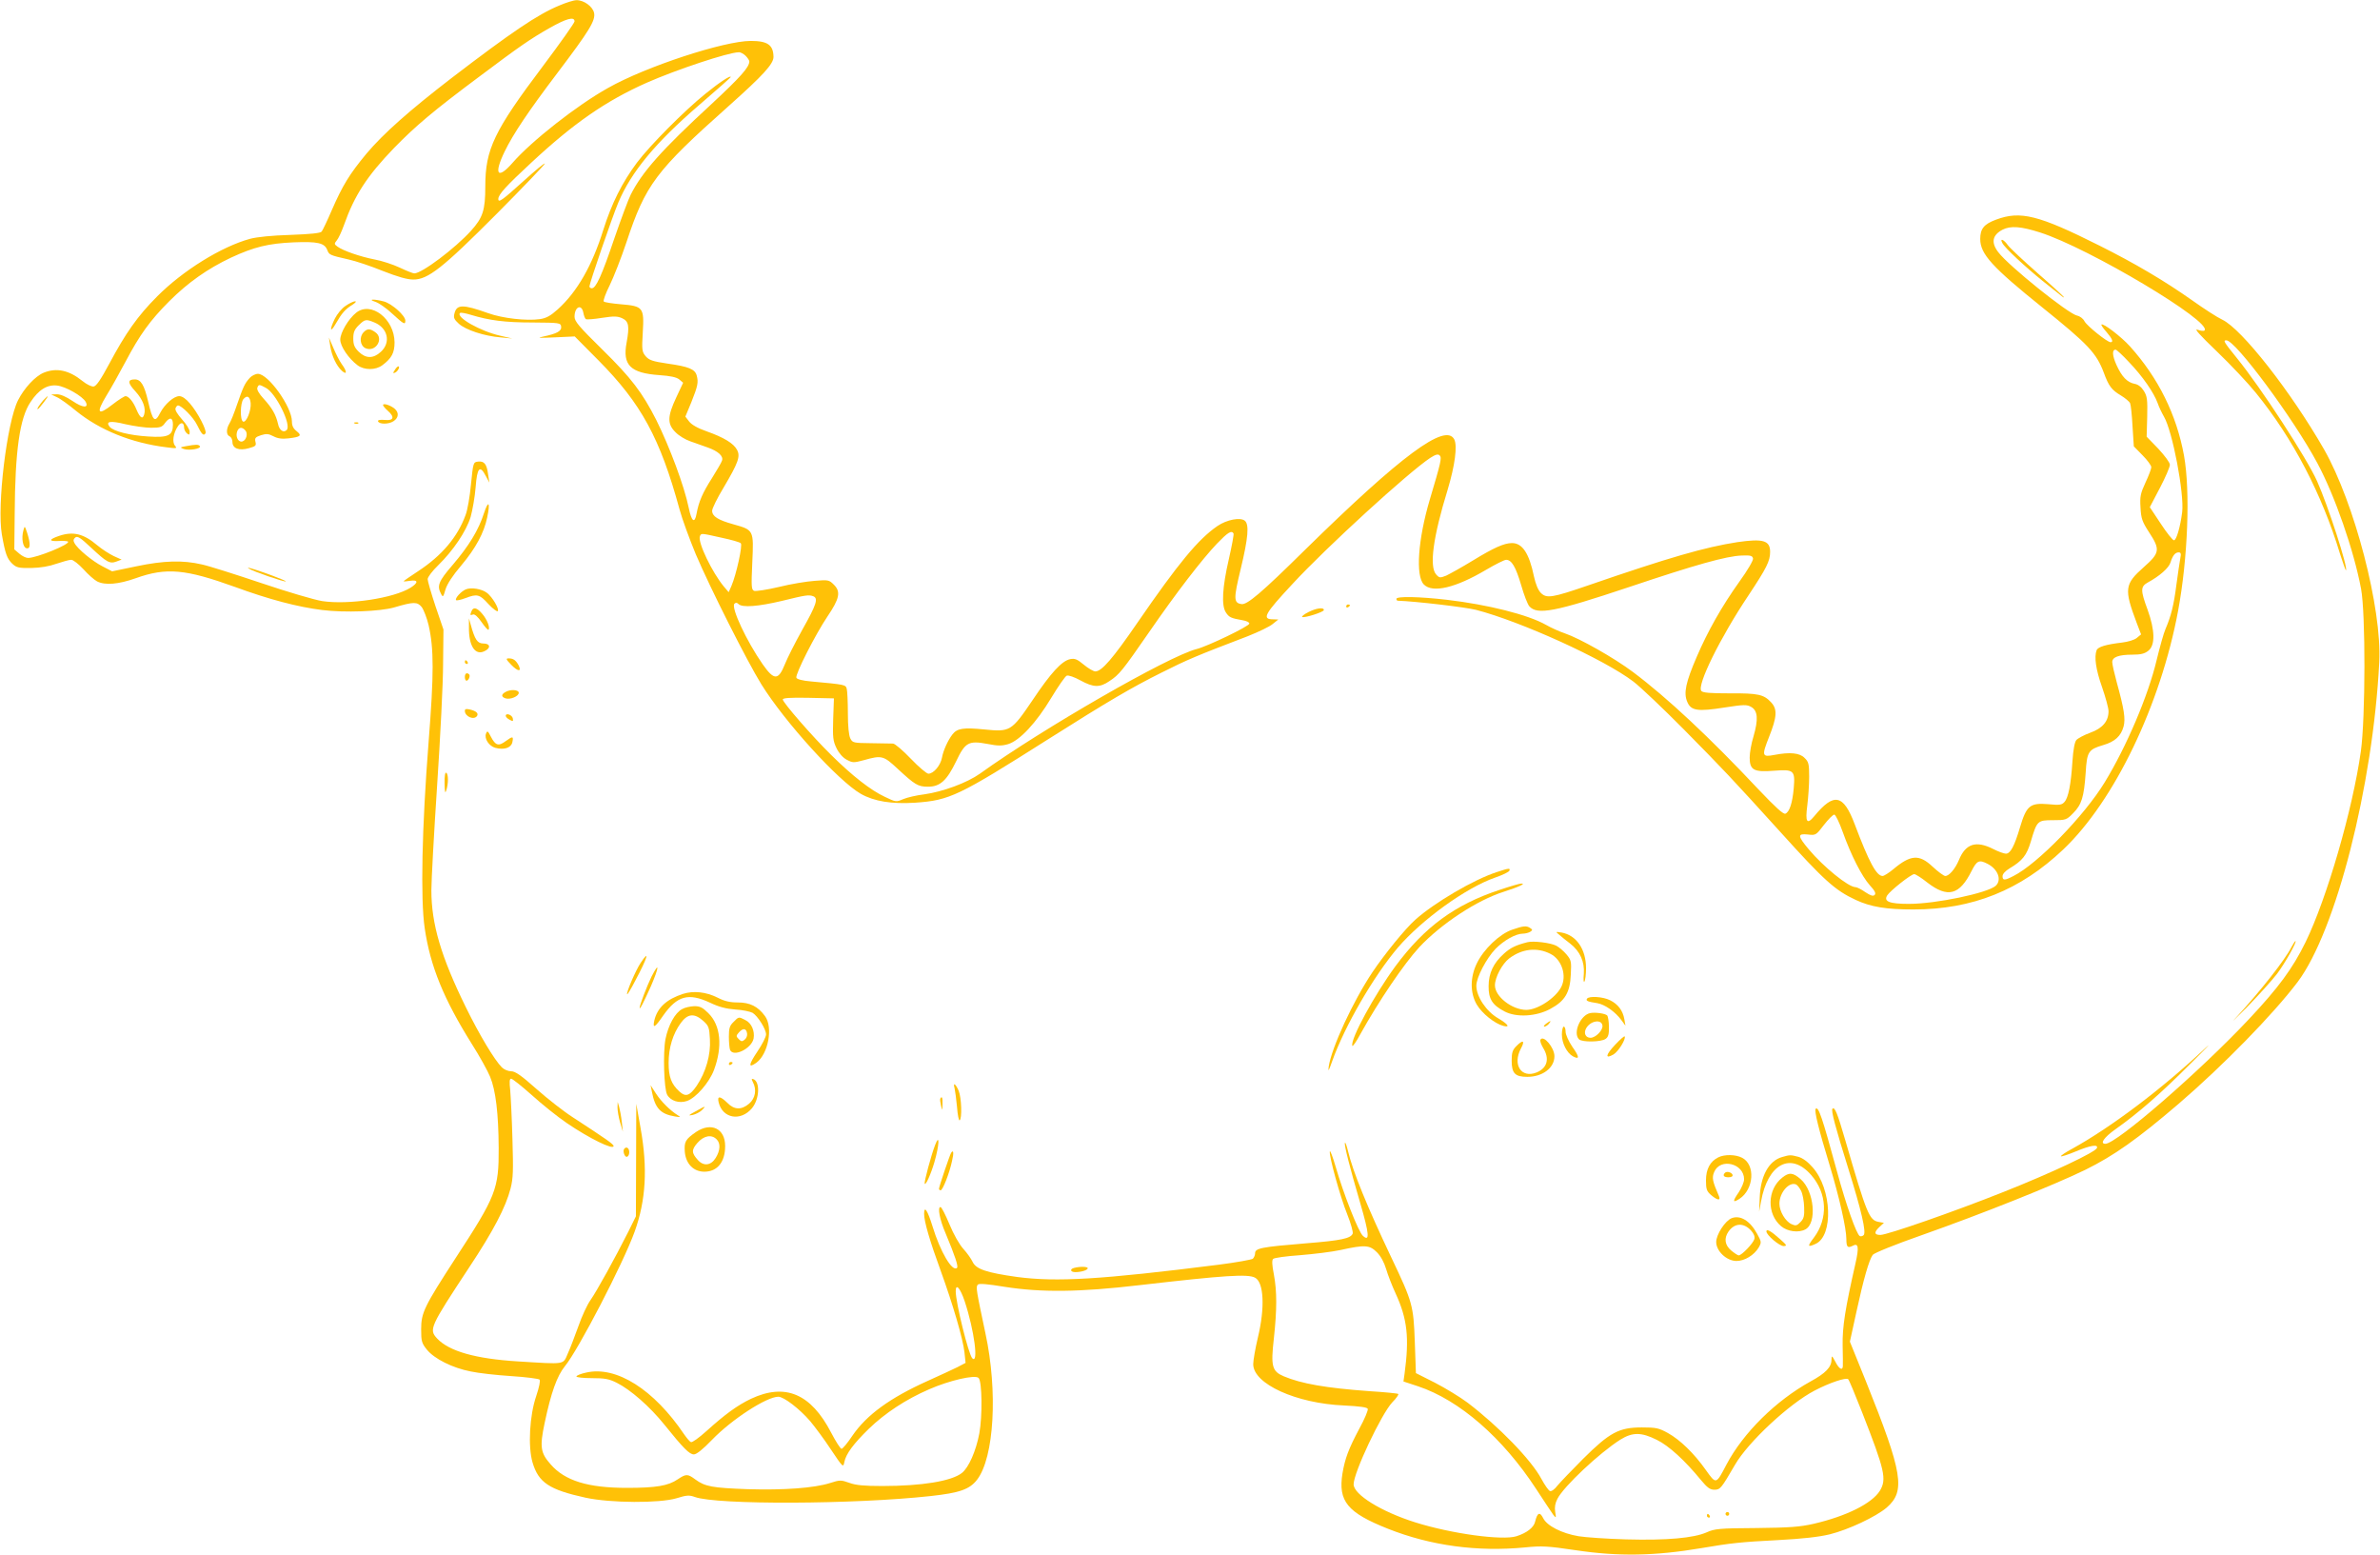 <?xml version="1.0" standalone="no"?>
<!DOCTYPE svg PUBLIC "-//W3C//DTD SVG 20010904//EN"
 "http://www.w3.org/TR/2001/REC-SVG-20010904/DTD/svg10.dtd">
<svg version="1.0" xmlns="http://www.w3.org/2000/svg"
 width="1280pt" height="836pt" viewBox="0 0 1280 836"
 preserveAspectRatio="xMidYMid meet">
<g transform="translate(0,836) scale(0.1,-0.1)"
fill="#ffc107" stroke="none">
<path d="M3007 8330 c-116 -48 -256 -143 -579 -390 -226 -174 -367 -299 -457
-406 -92 -111 -128 -170 -187 -305 -24 -56 -49 -108 -54 -114 -7 -9 -62 -14
-168 -18 -100 -3 -179 -11 -217 -21 -154 -42 -362 -171 -500 -310 -105 -105
-170 -198 -258 -363 -45 -84 -69 -119 -83 -121 -11 -2 -38 11 -60 29 -73 59
-140 73 -209 45 -46 -19 -105 -83 -138 -148 -60 -119 -114 -567 -87 -722 18
-103 28 -130 56 -157 23 -21 34 -24 102 -23 51 1 97 9 136 23 33 11 68 21 79
21 11 0 40 -23 66 -51 25 -28 58 -57 73 -65 43 -22 115 -16 208 17 165 59 268
49 534 -47 183 -67 338 -108 469 -124 120 -15 310 -8 387 14 105 31 124 31
148 2 11 -15 28 -59 37 -97 29 -127 29 -261 0 -629 -36 -460 -44 -844 -21
-1000 30 -206 103 -383 254 -624 42 -66 86 -146 98 -176 30 -72 45 -197 46
-383 1 -220 -14 -258 -232 -592 -168 -259 -185 -293 -185 -382 0 -65 3 -75 31
-110 40 -49 137 -98 235 -117 41 -9 140 -20 218 -25 79 -5 148 -14 153 -19 5
-5 -2 -40 -18 -88 -36 -104 -45 -272 -20 -357 32 -109 90 -147 286 -190 135
-29 397 -30 488 -3 55 17 68 18 99 7 117 -43 859 -40 1268 5 156 17 210 36
250 88 92 120 112 476 45 786 -49 232 -53 251 -41 263 7 7 53 3 144 -12 198
-31 403 -29 726 9 460 53 582 61 621 40 47 -25 54 -160 15 -322 -14 -59 -25
-123 -25 -143 0 -106 231 -211 488 -222 85 -4 125 -10 128 -18 3 -7 -17 -55
-45 -106 -59 -111 -77 -160 -91 -241 -24 -150 26 -211 245 -298 230 -91 480
-125 739 -100 87 9 121 7 269 -15 233 -35 428 -31 677 11 158 27 214 33 410
43 133 7 222 17 280 31 101 25 248 94 307 144 102 89 87 184 -111 677 l-87
215 35 160 c38 175 68 280 88 307 8 10 118 55 264 106 328 116 704 266 879
351 154 76 280 165 502 355 241 207 510 483 640 655 206 274 405 1054 439
1720 15 288 -133 856 -297 1144 -178 310 -442 647 -547 697 -26 12 -99 59
-162 104 -149 105 -306 198 -500 295 -327 164 -424 188 -555 139 -65 -24 -85
-49 -85 -104 0 -81 64 -151 334 -368 246 -198 291 -245 331 -352 26 -71 42
-92 91 -121 23 -14 46 -33 50 -42 4 -9 10 -65 13 -124 l7 -108 47 -48 c26 -26
47 -55 47 -64 0 -9 -14 -46 -31 -82 -27 -59 -31 -75 -27 -135 3 -59 9 -76 46
-133 61 -93 58 -111 -28 -187 -104 -92 -107 -118 -39 -299 l24 -63 -23 -19
c-13 -11 -47 -21 -80 -25 -85 -10 -129 -23 -136 -41 -14 -36 -4 -105 29 -198
19 -55 35 -113 35 -130 0 -54 -32 -92 -99 -116 -33 -12 -66 -30 -74 -39 -9
-10 -17 -52 -21 -113 -8 -126 -22 -197 -43 -220 -14 -16 -26 -18 -87 -12 -98
8 -117 -7 -152 -124 -31 -104 -52 -142 -76 -142 -10 0 -41 11 -68 25 -93 47
-149 29 -185 -60 -20 -47 -52 -85 -73 -85 -8 0 -39 23 -68 50 -72 68 -118 65
-212 -14 -24 -20 -50 -36 -57 -36 -33 0 -73 74 -150 278 -61 162 -112 172
-218 43 -39 -47 -49 -32 -37 59 5 41 10 110 10 153 0 70 -3 81 -25 102 -26 27
-79 32 -162 16 -67 -13 -69 -5 -29 96 43 108 46 150 11 187 -39 42 -69 49
-222 48 -105 0 -145 3 -153 13 -25 30 102 287 253 513 98 148 117 185 117 235
0 61 -38 72 -176 52 -174 -27 -363 -81 -804 -233 -192 -66 -222 -71 -253 -40
-15 15 -28 47 -37 88 -26 126 -63 181 -120 180 -42 -1 -96 -25 -209 -94 -59
-36 -124 -72 -143 -81 -33 -13 -37 -13 -54 6 -38 42 -17 201 62 457 39 130 53
236 35 270 -48 89 -284 -86 -801 -593 -236 -233 -313 -298 -343 -293 -43 6
-43 29 -4 190 40 166 46 238 22 258 -24 20 -97 6 -147 -28 -104 -71 -211 -201
-432 -522 -132 -192 -191 -260 -225 -260 -10 0 -38 16 -62 36 -35 29 -48 35
-73 30 -45 -9 -104 -73 -203 -221 -114 -168 -120 -171 -260 -157 -111 11 -145
6 -170 -26 -25 -32 -50 -87 -57 -126 -8 -42 -45 -86 -73 -86 -9 0 -52 36 -94
80 -42 44 -85 81 -96 82 -10 0 -63 1 -118 2 -95 1 -100 2 -112 26 -8 16 -13
66 -13 135 0 61 -3 120 -6 131 -6 23 -8 23 -192 40 -47 4 -76 12 -79 20 -7 18
103 234 167 329 65 96 73 133 35 171 -26 26 -30 27 -103 21 -43 -3 -129 -17
-193 -33 -64 -15 -124 -24 -133 -21 -15 6 -16 22 -10 154 8 174 8 173 -102
204 -83 23 -114 43 -114 73 0 12 28 69 62 125 78 132 91 167 72 202 -18 35
-71 67 -164 100 -49 17 -81 36 -94 53 l-20 26 32 77 c35 88 39 107 29 144 -9
34 -43 48 -157 64 -80 12 -98 18 -117 39 -20 24 -22 33 -16 129 8 134 2 141
-118 151 -46 4 -87 10 -92 15 -4 4 10 43 32 87 21 43 62 147 90 231 103 311
158 384 549 732 186 166 242 227 242 265 -1 64 -31 86 -122 86 -144 0 -565
-138 -768 -253 -167 -93 -412 -286 -513 -402 -81 -93 -103 -63 -43 60 46 95
128 217 284 423 171 226 206 282 197 323 -8 35 -56 69 -95 68 -14 0 -56 -13
-93 -29z m83 -85 c0 -8 -76 -115 -169 -239 -264 -350 -311 -449 -311 -648 0
-129 -13 -168 -77 -239 -85 -94 -264 -229 -305 -229 -7 0 -42 14 -78 31 -36
17 -97 37 -136 44 -77 15 -169 47 -199 69 -18 13 -18 16 -4 33 9 10 26 47 39
83 56 159 125 265 269 414 116 119 212 200 456 382 220 165 276 204 380 263
90 51 135 64 135 36z m920 -185 c11 -11 20 -25 20 -30 0 -31 -46 -83 -204
-230 -268 -247 -372 -364 -434 -487 -12 -23 -51 -128 -88 -235 -68 -201 -99
-268 -121 -268 -7 0 -13 5 -13 10 0 16 124 377 155 450 69 165 201 324 436
526 93 80 169 147 169 150 0 11 -61 -29 -136 -90 -112 -90 -298 -277 -368
-370 -80 -107 -137 -221 -181 -361 -60 -193 -141 -334 -245 -428 -39 -35 -62
-48 -97 -53 -71 -10 -199 4 -277 32 -138 49 -170 48 -182 -2 -6 -23 -1 -32 24
-55 37 -33 136 -66 224 -73 l63 -6 -65 15 c-106 24 -239 99 -216 122 3 4 30
-1 59 -10 99 -30 182 -41 332 -41 145 -1 150 -2 153 -22 3 -24 -22 -38 -98
-54 -35 -7 -21 -8 63 -4 l108 5 127 -128 c230 -232 332 -418 437 -803 14 -52
54 -160 87 -240 77 -181 275 -574 353 -700 127 -204 413 -518 534 -588 72 -41
167 -56 293 -48 186 13 232 35 718 343 319 202 449 278 608 357 137 69 187 90
462 195 58 23 119 52 135 66 l30 24 -27 1 c-63 0 -49 27 104 191 180 195 621
598 740 677 30 19 42 22 51 13 12 -12 7 -35 -53 -236 -64 -215 -78 -412 -32
-458 47 -47 170 -18 334 79 51 30 99 54 108 54 30 0 52 -38 81 -136 15 -53 35
-104 44 -114 43 -48 137 -30 535 103 360 121 525 167 607 170 48 2 58 -1 61
-16 2 -10 -29 -63 -73 -124 -95 -133 -170 -266 -229 -403 -60 -139 -72 -196
-52 -243 20 -49 56 -54 202 -31 103 16 119 16 142 3 36 -20 39 -67 13 -157
-12 -38 -21 -90 -21 -115 0 -68 23 -80 132 -71 106 8 113 2 105 -94 -7 -80
-23 -128 -45 -137 -11 -4 -51 32 -146 132 -260 277 -491 493 -674 630 -100 75
-285 180 -367 208 -27 9 -72 29 -100 45 -97 55 -312 109 -533 135 -147 17
-272 20 -272 5 0 -5 3 -10 8 -10 93 -3 359 -34 420 -49 243 -63 690 -266 847
-386 39 -30 160 -145 271 -257 218 -221 252 -257 516 -548 239 -265 297 -317
409 -369 80 -37 161 -51 310 -51 317 0 574 103 806 323 275 261 523 778 617
1282 53 285 66 645 32 835 -40 220 -138 418 -291 588 -47 52 -144 126 -153
117 -3 -2 9 -20 27 -40 31 -36 39 -55 22 -55 -18 0 -126 87 -140 112 -7 15
-25 28 -40 31 -48 10 -368 267 -424 341 -40 52 -32 92 23 121 43 22 99 18 202
-15 263 -84 930 -482 884 -527 -4 -4 -20 -2 -37 4 -21 8 9 -26 105 -118 74
-71 168 -171 209 -222 199 -245 354 -542 452 -865 16 -50 30 -90 32 -88 12 12
-96 346 -155 478 -54 122 -301 502 -432 663 -71 88 -75 95 -56 95 49 0 361
-421 489 -660 94 -175 196 -468 235 -675 25 -131 24 -696 -1 -875 -44 -313
-183 -791 -297 -1025 -70 -143 -147 -247 -307 -417 -261 -278 -710 -668 -770
-668 -31 0 -8 34 54 78 123 87 247 195 403 352 86 85 122 123 80 84 -231 -218
-506 -425 -716 -541 -36 -19 -63 -38 -60 -40 3 -3 39 9 80 26 79 33 120 39
114 19 -6 -22 -243 -134 -503 -237 -263 -105 -625 -231 -662 -231 -33 0 -35
14 -7 41 l26 24 -28 5 c-51 9 -64 41 -180 440 -43 148 -57 181 -69 168 -8 -8
16 -100 85 -320 71 -227 98 -344 83 -359 -6 -6 -16 -8 -21 -5 -18 11 -73 166
-122 346 -80 293 -100 353 -115 338 -9 -8 17 -114 75 -303 52 -172 90 -340 90
-397 0 -43 7 -50 33 -37 32 18 36 -6 16 -94 -55 -242 -71 -342 -69 -441 1 -56
2 -107 1 -113 -2 -24 -21 -13 -40 25 -19 35 -20 35 -21 11 0 -40 -32 -73 -113
-117 -186 -103 -361 -275 -452 -447 -56 -107 -55 -107 -110 -30 -64 91 -140
164 -205 200 -49 27 -64 30 -140 30 -123 0 -173 -27 -316 -169 -61 -61 -123
-126 -138 -144 -15 -20 -32 -32 -40 -29 -8 3 -28 32 -46 65 -54 102 -230 283
-397 410 -40 30 -119 78 -175 107 l-103 52 -6 169 c-7 194 -12 213 -125 450
-132 278 -207 462 -234 574 -7 30 -15 51 -17 45 -4 -13 25 -127 82 -322 49
-168 53 -212 15 -178 -24 21 -106 230 -146 370 -16 54 -30 92 -32 84 -5 -25
57 -248 94 -339 19 -48 32 -94 29 -103 -11 -26 -62 -37 -250 -52 -242 -20
-275 -26 -275 -54 0 -10 -6 -23 -12 -29 -7 -5 -89 -20 -183 -32 -633 -80 -873
-94 -1085 -66 -164 23 -221 42 -239 81 -8 17 -30 48 -50 70 -21 23 -53 79 -75
133 -21 50 -42 92 -48 92 -17 0 -4 -69 27 -140 52 -125 70 -179 62 -187 -25
-24 -90 86 -132 224 -27 87 -45 113 -45 66 0 -41 31 -147 90 -308 65 -179 119
-364 127 -436 l6 -57 -44 -23 c-24 -12 -96 -45 -160 -74 -202 -91 -328 -182
-405 -295 -26 -39 -52 -70 -58 -70 -6 0 -31 39 -56 87 -109 210 -247 268 -431
182 -73 -35 -138 -82 -240 -174 -39 -35 -76 -62 -83 -59 -6 2 -22 21 -36 41
-163 242 -365 370 -527 333 -29 -6 -53 -16 -53 -21 0 -5 37 -9 83 -9 69 0 92
-4 134 -25 74 -37 178 -128 256 -225 103 -128 135 -160 159 -160 14 0 49 28
97 78 106 110 294 232 357 232 30 0 115 -66 171 -131 25 -30 76 -98 112 -153
65 -97 66 -98 72 -67 9 44 49 98 132 179 87 84 199 158 324 212 107 47 247 80
266 61 19 -19 21 -205 4 -298 -18 -95 -57 -184 -94 -213 -56 -44 -216 -70
-428 -70 -97 0 -142 4 -177 17 -45 16 -51 16 -104 -1 -85 -27 -249 -39 -444
-33 -190 7 -228 14 -280 52 -42 31 -50 31 -95 1 -51 -35 -117 -46 -273 -46
-210 0 -334 38 -411 127 -54 61 -59 93 -32 221 35 166 67 254 109 306 72 87
314 554 375 723 61 169 71 342 32 558 l-23 130 -1 -303 -1 -302 -41 -83 c-70
-139 -170 -320 -203 -367 -18 -25 -47 -88 -65 -140 -19 -52 -44 -119 -57 -147
-27 -62 -8 -59 -269 -43 -226 14 -369 54 -434 123 -45 49 -40 60 172 382 130
196 197 324 223 425 14 55 15 96 10 265 -3 110 -9 228 -12 263 -5 45 -4 62 5
62 7 0 57 -40 111 -88 54 -49 138 -116 186 -149 123 -84 254 -148 254 -125 0
10 -39 37 -220 155 -47 30 -134 98 -194 151 -83 74 -115 96 -137 96 -16 0 -38
9 -50 21 -40 40 -122 177 -194 324 -133 271 -185 447 -185 628 0 54 14 308 31
565 17 257 32 550 32 652 l2 185 -43 126 c-23 69 -42 135 -42 145 0 11 25 44
56 74 82 80 151 183 175 260 10 36 23 108 27 160 8 107 23 122 55 60 l19 -35
-7 45 c-7 55 -21 72 -54 68 -26 -3 -26 -5 -38 -122 -6 -66 -19 -140 -29 -165
-43 -118 -127 -218 -255 -302 -43 -28 -79 -53 -79 -55 0 -1 16 0 35 3 45 7 46
-10 3 -37 -92 -57 -334 -93 -475 -72 -43 7 -189 50 -328 97 -137 46 -281 92
-319 100 -103 24 -205 21 -353 -10 l-130 -27 -52 27 c-53 27 -135 94 -151 126
-7 12 -5 21 5 29 11 9 27 0 83 -53 87 -81 102 -90 139 -76 l27 10 -42 19 c-23
11 -64 37 -90 59 -72 61 -128 75 -203 50 -56 -19 -59 -30 -7 -28 26 2 50 0 54
-3 13 -14 -169 -88 -215 -88 -11 0 -32 10 -47 23 l-27 23 2 190 c2 340 27 516
85 602 44 67 90 95 143 89 46 -5 137 -57 154 -88 18 -35 -17 -32 -71 5 -34 23
-64 36 -84 36 l-31 -1 30 -14 c17 -7 64 -41 105 -75 127 -103 298 -172 485
-195 55 -7 59 -7 46 9 -16 19 -9 67 15 103 16 26 34 22 34 -6 0 -10 7 -24 15
-31 13 -10 15 -9 15 9 0 12 -19 42 -41 66 -25 28 -39 51 -35 60 3 8 9 15 13
15 20 0 83 -64 103 -105 24 -50 35 -61 45 -45 9 15 -41 111 -83 160 -22 26
-42 40 -58 40 -29 0 -78 -43 -102 -89 -29 -58 -41 -46 -66 63 -20 85 -38 116
-71 116 -40 0 -39 -19 3 -64 41 -45 58 -91 47 -126 -8 -26 -22 -17 -41 28 -17
42 -42 72 -59 72 -6 0 -38 -20 -70 -45 -79 -62 -90 -47 -33 47 25 40 71 123
103 183 76 144 132 222 235 325 101 101 206 175 333 235 123 57 200 76 337 82
128 5 165 -3 180 -41 10 -26 12 -28 114 -51 38 -8 121 -36 185 -62 79 -31 131
-46 163 -46 79 -1 158 61 451 355 141 142 257 263 257 268 0 6 -52 -37 -116
-95 -113 -102 -134 -117 -134 -95 0 24 41 69 178 196 228 212 401 332 622 430
157 69 435 162 493 163 9 1 26 -8 37 -19z m-873 -1380 c3 -17 9 -33 14 -36 5
-3 44 0 87 7 65 10 83 9 108 -2 36 -17 40 -42 24 -131 -23 -121 20 -164 176
-175 59 -4 92 -11 107 -23 l21 -18 -37 -79 c-48 -102 -49 -143 -4 -187 17 -18
53 -40 80 -49 26 -9 68 -24 93 -33 57 -20 86 -47 77 -71 -3 -10 -28 -52 -54
-94 -50 -78 -71 -126 -83 -192 -10 -55 -27 -41 -42 33 -24 117 -102 326 -175
473 -75 147 -134 225 -290 378 -125 123 -149 151 -149 176 0 53 37 71 47 23z
m8314 -268 c73 -76 133 -164 153 -219 7 -21 23 -54 34 -73 46 -78 110 -414 98
-514 -10 -79 -31 -151 -44 -151 -7 0 -39 40 -71 89 l-59 89 54 103 c30 57 54
113 54 125 0 12 -27 48 -62 86 l-63 65 3 106 c2 93 0 111 -18 140 -13 21 -31
35 -49 38 -41 8 -69 38 -98 101 -23 51 -25 83 -5 83 5 0 38 -30 73 -68z
m-10521 -335 c0 -59 -25 -71 -132 -64 -101 6 -188 28 -208 52 -24 30 3 34 85
14 44 -10 106 -19 137 -19 49 0 60 3 75 25 26 35 43 31 43 -8z m5704 -585 c3
-5 -9 -67 -25 -138 -35 -151 -41 -250 -16 -287 17 -26 27 -31 90 -42 20 -3 37
-11 36 -18 0 -14 -224 -122 -284 -137 -150 -38 -827 -427 -1165 -670 -69 -49
-199 -97 -299 -111 -42 -5 -93 -17 -114 -26 -37 -16 -39 -16 -99 13 -75 35
-174 112 -288 225 -101 99 -260 282 -260 298 0 8 39 11 138 9 l137 -3 -4 -112
c-3 -98 -1 -117 18 -156 13 -27 34 -51 55 -62 32 -17 37 -17 93 -2 95 27 105
24 180 -46 94 -87 110 -97 164 -97 65 0 101 33 151 136 49 103 67 113 169 94
56 -11 77 -11 111 -1 62 19 151 114 232 249 38 63 75 116 83 119 9 4 42 -8 73
-25 71 -39 105 -40 157 -4 53 35 69 55 213 263 146 212 285 392 365 476 58 60
78 73 89 55z m-2754 -23 c52 -11 99 -24 104 -30 11 -10 -24 -168 -50 -229
l-15 -34 -25 29 c-64 77 -142 239 -130 271 7 18 4 18 116 -7z m7846 -111 c-3
-17 -13 -81 -21 -142 -14 -111 -29 -169 -59 -239 -9 -20 -30 -95 -47 -165 -45
-191 -162 -466 -280 -659 -110 -180 -361 -438 -490 -503 -48 -25 -59 -25 -59
-1 0 12 15 28 38 42 69 41 92 70 114 144 33 112 36 115 119 115 69 0 73 1 109
38 45 45 58 86 67 216 7 115 14 126 95 150 62 18 95 48 109 100 11 41 3 93
-37 238 -13 48 -24 96 -24 108 0 27 35 40 109 40 44 0 65 5 85 21 38 30 36
110 -4 221 -39 105 -38 124 1 146 63 34 113 78 122 107 12 39 26 55 44 55 12
0 14 -7 9 -32z m-7352 -204 c28 -11 17 -45 -58 -178 -40 -72 -83 -157 -95
-188 -35 -87 -58 -87 -119 0 -87 125 -172 306 -152 326 7 7 14 6 22 -2 20 -20
106 -13 233 17 130 32 145 34 169 25z m5536 -1266 c45 -126 103 -240 147 -289
27 -29 33 -43 25 -51 -8 -8 -21 -4 -50 15 -21 15 -45 27 -53 27 -38 0 -172
109 -251 203 -61 73 -62 86 -5 80 42 -5 44 -4 86 51 24 31 49 56 56 56 7 0 27
-42 45 -92z m780 -173 c56 -29 77 -87 43 -118 -45 -39 -321 -97 -467 -97 -105
0 -137 13 -116 46 16 25 128 114 145 114 7 0 39 -20 70 -45 110 -85 174 -68
239 63 28 55 40 61 86 37z m-3285 -2088 c21 -21 39 -54 50 -91 9 -31 32 -90
51 -131 63 -137 74 -238 48 -431 l-6 -42 79 -26 c222 -74 455 -277 634 -551
43 -66 85 -129 93 -140 15 -19 16 -18 10 16 -4 25 0 47 12 70 34 67 225 246
338 318 66 41 113 41 197 -1 65 -32 151 -111 237 -216 34 -41 49 -52 72 -52
32 0 37 7 111 134 71 123 293 329 428 399 82 43 170 72 181 61 5 -5 38 -84 74
-176 123 -314 134 -361 96 -424 -43 -68 -179 -136 -355 -177 -75 -17 -128 -21
-310 -23 -199 -1 -224 -4 -266 -23 -70 -31 -216 -44 -433 -38 -105 3 -220 11
-256 17 -90 15 -171 56 -191 98 -18 35 -31 29 -43 -20 -7 -31 -44 -60 -100
-78 -75 -24 -350 13 -546 75 -181 57 -330 149 -330 204 0 63 149 378 208 441
22 22 36 43 32 45 -4 3 -75 10 -156 15 -233 17 -365 40 -460 80 -63 27 -70 54
-53 203 17 157 17 254 0 345 -10 50 -11 76 -4 83 6 6 71 15 144 20 74 6 173
18 219 28 131 29 156 27 195 -12z m-2217 -263 c52 -157 76 -342 41 -307 -20
20 -89 299 -89 360 0 45 24 18 48 -53z"/>
<path d="M10769 7053 c13 -26 123 -128 216 -203 44 -35 88 -70 98 -78 9 -8 17
-13 17 -10 0 3 -63 61 -140 128 -77 68 -150 136 -161 151 -22 32 -46 41 -30
12z"/>
<path d="M2019 6737 c19 -6 60 -35 91 -64 62 -57 70 -61 70 -37 0 27 -72 91
-115 103 -52 14 -92 13 -46 -2z"/>
<path d="M1858 6715 c-20 -13 -45 -44 -57 -68 -30 -61 -26 -81 5 -27 32 56 51
78 89 101 17 11 23 19 15 19 -9 0 -32 -11 -52 -25z"/>
<path d="M1916 6679 c-42 -33 -86 -108 -86 -145 0 -36 45 -102 93 -138 36 -27
97 -27 133 0 50 37 66 67 66 123 -1 126 -126 223 -206 160z m98 -53 c72 -30
89 -107 35 -157 -41 -38 -81 -38 -120 0 -23 23 -29 38 -29 71 0 33 6 48 29 71
34 33 39 34 85 15z"/>
<path d="M1956 6574 c-25 -25 -20 -72 9 -86 55 -25 103 52 53 86 -28 20 -43
20 -62 0z"/>
<path d="M1776 6500 c8 -53 33 -107 63 -134 28 -25 28 -3 -1 36 -12 17 -32 56
-45 87 l-24 56 7 -45z"/>
<path d="M2123 6370 c-11 -16 -10 -18 1 -14 15 6 30 34 18 34 -4 0 -13 -9 -19
-20z"/>
<path d="M1343 6328 c-27 -30 -35 -48 -68 -143 -15 -44 -33 -90 -41 -102 -18
-29 -18 -62 1 -69 8 -4 15 -17 15 -30 0 -35 35 -49 88 -34 37 10 41 14 36 34
-5 20 -1 26 30 36 29 9 40 8 67 -6 23 -12 46 -15 81 -11 66 8 73 15 43 39 -18
14 -25 29 -25 52 0 78 -127 256 -183 256 -13 0 -33 -10 -44 -22z m86 -53 c54
-27 140 -200 113 -227 -17 -17 -40 -2 -47 34 -11 48 -32 85 -77 134 -25 27
-38 50 -34 59 7 19 10 19 45 0z m-81 -82 c4 -39 -23 -106 -40 -100 -18 6 -16
100 1 121 20 23 35 15 39 -21z m-28 -148 c14 -16 5 -51 -15 -58 -20 -8 -38 19
-31 48 7 28 27 33 46 10z"/>
<path d="M233 6208 c-22 -26 -37 -48 -30 -48 3 0 17 16 31 35 30 39 30 46 -1
13z"/>
<path d="M2060 6182 c0 -4 11 -18 25 -30 39 -34 33 -55 -15 -50 -25 2 -39 0
-37 -7 6 -17 57 -17 83 0 28 18 31 46 7 67 -22 19 -63 32 -63 20z"/>
<path d="M1908 6083 c7 -3 16 -2 19 1 4 3 -2 6 -13 5 -11 0 -14 -3 -6 -6z"/>
<path d="M1000 5961 c-33 -6 -33 -7 -12 -15 29 -10 95 1 87 15 -7 10 -21 10
-75 0z"/>
<path d="M2603 5601 c-29 -91 -81 -176 -169 -279 -76 -88 -85 -112 -62 -155
10 -20 12 -18 24 24 9 29 38 74 85 129 78 93 122 175 139 257 18 83 7 97 -17
24z"/>
<path d="M126 5509 c-12 -43 -3 -93 17 -97 21 -4 22 24 3 83 -13 39 -13 39
-20 14z"/>
<path d="M1340 5302 c22 -15 192 -73 197 -68 4 4 -136 56 -187 70 -18 5 -21 4
-10 -2z"/>
<path d="M2505 5191 c-26 -11 -60 -49 -52 -58 4 -3 26 2 50 11 63 24 76 21
123 -31 24 -26 47 -43 51 -39 10 10 -29 77 -59 99 -28 21 -85 30 -113 18z"/>
<path d="M7240 5099 c0 -5 5 -7 10 -4 6 3 10 8 10 11 0 2 -4 4 -10 4 -5 0 -10
-5 -10 -11z"/>
<path d="M2536 5074 c-9 -22 -8 -24 8 -18 9 3 26 -12 46 -41 18 -26 34 -44 37
-41 10 10 -7 55 -33 85 -28 34 -49 39 -58 15z"/>
<path d="M7037 5069 c-22 -11 -37 -23 -34 -26 9 -8 117 26 117 37 0 16 -42 10
-83 -11z"/>
<path d="M2522 4985 c-1 -97 33 -150 82 -127 37 16 34 42 -4 42 -32 0 -46 20
-68 100 l-10 35 0 -50z"/>
<path d="M2750 4785 c36 -37 57 -38 39 -2 -15 27 -28 37 -53 37 -17 0 -15 -5
14 -35z"/>
<path d="M2500 4800 c0 -5 5 -10 11 -10 5 0 7 5 4 10 -3 6 -8 10 -11 10 -2 0
-4 -4 -4 -10z"/>
<path d="M2500 4720 c0 -11 4 -20 9 -20 11 0 22 26 14 34 -12 12 -23 5 -23
-14z"/>
<path d="M2718 4639 c-23 -13 -23 -26 1 -34 25 -8 71 11 71 30 0 17 -45 20
-72 4z"/>
<path d="M2500 4538 c0 -31 50 -52 66 -27 8 14 -5 26 -38 34 -21 5 -28 3 -28
-7z"/>
<path d="M2720 4511 c0 -6 9 -15 21 -21 18 -10 20 -9 17 7 -3 19 -38 32 -38
14z"/>
<path d="M2614 4416 c-11 -27 16 -68 50 -77 46 -12 83 -1 91 28 8 35 3 36 -34
9 -40 -30 -56 -25 -81 23 -16 31 -19 34 -26 17z"/>
<path d="M2391 4148 c1 -47 3 -57 9 -38 12 36 12 88 0 95 -6 4 -10 -17 -9 -57z"/>
<path d="M8050 3671 c-124 -40 -335 -164 -438 -256 -55 -49 -163 -182 -230
-281 -105 -157 -220 -405 -236 -509 -4 -31 0 -24 19 30 67 188 223 457 353
610 129 150 365 321 522 376 41 14 76 31 78 38 5 14 -2 14 -68 -8z"/>
<path d="M8064 3575 c-239 -79 -403 -199 -559 -410 -112 -152 -244 -394 -232
-428 2 -6 22 23 44 64 97 175 234 377 316 466 118 126 311 253 454 298 84 27
124 46 93 44 -8 0 -60 -15 -116 -34z"/>
<path d="M8132 3361 c-67 -23 -152 -104 -189 -180 -37 -75 -37 -160 -1 -222
28 -48 97 -103 143 -115 39 -10 26 9 -28 41 -64 37 -117 117 -117 175 0 44 54
147 103 198 45 46 109 82 148 82 13 0 31 5 39 10 13 9 13 11 0 20 -21 14 -37
12 -98 -9z"/>
<path d="M8387 3333 c11 -10 37 -31 57 -46 54 -42 79 -98 74 -164 -3 -30 -1
-48 3 -41 5 7 9 40 9 72 0 102 -52 178 -132 192 -33 5 -33 5 -11 -13z"/>
<path d="M8215 3294 c-63 -16 -92 -30 -127 -62 -56 -50 -82 -105 -82 -174 -1
-69 20 -102 85 -136 64 -34 172 -28 248 14 78 42 105 88 109 184 4 71 2 78
-23 108 -15 18 -40 39 -55 47 -31 16 -123 27 -155 19z m124 -63 c61 -31 89
-118 57 -179 -32 -60 -127 -122 -188 -122 -77 1 -168 72 -168 132 0 43 39 116
77 145 69 52 150 61 222 24z"/>
<path d="M12324 3268 c-34 -68 -168 -238 -298 -379 -34 -36 -8 -11 58 55 65
67 138 148 163 181 42 56 109 175 98 175 -2 0 -12 -15 -21 -32z"/>
<path d="M3445 3182 c-26 -39 -79 -162 -72 -168 2 -2 22 31 44 74 65 121 80
173 28 94z"/>
<path d="M3504 3109 c-24 -49 -64 -153 -64 -168 0 -13 21 28 61 117 44 102 47
137 3 51z"/>
<path d="M3673 3016 c-89 -29 -138 -75 -154 -143 -10 -46 3 -39 48 27 75 106
135 123 251 69 48 -23 86 -33 137 -37 39 -2 80 -11 93 -18 29 -19 72 -88 72
-116 0 -13 -21 -54 -46 -91 -49 -73 -51 -93 -6 -61 64 47 91 191 46 251 -38
52 -81 73 -146 73 -43 0 -72 7 -109 26 -62 31 -130 38 -186 20z"/>
<path d="M8535 2990 c-7 -11 3 -16 56 -24 40 -7 95 -45 129 -91 l22 -30 -6 35
c-8 46 -34 81 -77 102 -37 19 -114 24 -124 8z"/>
<path d="M3668 2934 c-38 -20 -74 -87 -89 -161 -14 -73 -8 -268 9 -299 18 -33
64 -48 106 -34 48 16 120 98 146 167 47 126 36 240 -30 305 -31 31 -45 38 -76
38 -22 -1 -51 -7 -66 -16z m114 -63 c29 -26 33 -35 36 -99 5 -83 -21 -175 -71
-250 -38 -55 -60 -62 -94 -30 -43 40 -57 78 -57 153 0 82 23 156 65 214 37 51
73 55 121 12z"/>
<path d="M8553 2913 c-53 -10 -95 -107 -61 -141 17 -17 120 -15 143 2 15 10
19 26 18 66 0 28 -5 55 -9 60 -12 11 -64 18 -91 13z m65 -66 c5 -25 -36 -67
-64 -67 -26 0 -38 24 -24 50 22 41 82 52 88 17z"/>
<path d="M3945 2865 c-21 -20 -25 -34 -25 -79 0 -30 3 -61 6 -70 16 -43 116 5
127 60 7 40 -11 83 -44 99 -36 19 -36 19 -64 -10z m73 -62 c2 -11 -4 -26 -13
-33 -13 -11 -19 -11 -32 3 -15 15 -15 18 2 37 22 24 39 21 43 -7z"/>
<path d="M8314 2855 c-10 -8 -14 -15 -8 -15 6 0 17 7 24 15 16 19 9 19 -16 0z"/>
<path d="M8400 2798 c0 -48 27 -100 60 -118 36 -19 35 -3 -4 52 -20 30 -36 65
-36 81 0 15 -4 27 -10 27 -5 0 -10 -19 -10 -42z"/>
<path d="M8686 2742 c-51 -54 -55 -78 -9 -52 26 15 68 82 61 97 -1 5 -25 -16
-52 -45z"/>
<path d="M8285 2770 c-4 -6 3 -25 14 -44 36 -58 23 -108 -34 -132 -83 -34
-132 41 -85 129 23 42 11 49 -25 12 -20 -20 -25 -34 -25 -78 0 -68 18 -87 84
-87 82 0 146 48 146 111 0 46 -59 116 -75 89z"/>
<path d="M3920 2639 c0 -5 5 -7 10 -4 6 3 10 8 10 11 0 2 -4 4 -10 4 -5 0 -10
-5 -10 -11z"/>
<path d="M4049 2542 c22 -41 13 -88 -20 -116 -41 -35 -80 -34 -117 4 -39 38
-56 39 -47 3 21 -87 118 -104 179 -32 41 49 45 144 7 157 -10 3 -10 0 -2 -16z"/>
<path d="M5134 2508 c3 -13 9 -58 13 -100 3 -43 10 -75 14 -72 14 9 10 122 -5
159 -17 39 -32 48 -22 13z"/>
<path d="M3506 2490 c17 -89 46 -120 124 -133 30 -5 32 -4 16 6 -43 27 -90 74
-118 117 l-29 45 7 -35z"/>
<path d="M5057 2453 c-2 -5 0 -21 4 -38 7 -29 7 -29 8 8 1 35 -3 46 -12 30z"/>
<path d="M3321 2405 c0 -16 6 -52 14 -80 l15 -50 -6 53 c-3 29 -10 65 -14 80
l-8 27 -1 -30z"/>
<path d="M3740 2384 c-39 -21 -41 -24 -15 -19 17 4 39 15 50 26 25 25 20 24
-35 -7z"/>
<path d="M3744 2274 c-58 -40 -65 -53 -61 -108 6 -64 47 -106 105 -106 70 0
112 52 112 138 0 94 -75 130 -156 76z m110 -40 c22 -21 20 -60 -5 -100 -25
-41 -65 -46 -96 -11 -34 38 -35 54 -2 92 34 39 76 47 103 19z"/>
<path d="M5029 2203 c-22 -57 -59 -197 -56 -207 5 -13 33 50 52 114 27 93 30
161 4 93z"/>
<path d="M3356 2181 c-7 -11 3 -41 14 -41 11 0 18 22 12 38 -5 14 -18 16 -26
3z"/>
<path d="M5115 2161 c-8 -14 -65 -182 -65 -193 0 -4 4 -8 9 -8 11 0 47 91 61
157 11 45 8 64 -5 44z"/>
<path d="M9241 2137 c-44 -22 -66 -63 -66 -124 0 -48 4 -58 28 -79 33 -28 52
-31 42 -6 -35 81 -39 99 -26 130 32 78 161 47 161 -39 0 -14 -13 -46 -29 -70
-34 -49 -33 -59 4 -35 78 51 87 184 14 221 -34 18 -95 19 -128 2z"/>
<path d="M9585 2139 c-72 -20 -117 -102 -121 -219 l-3 -75 10 54 c36 203 159
269 269 144 87 -99 93 -235 15 -338 -36 -47 -34 -53 10 -33 96 44 87 295 -16
411 -26 30 -53 50 -77 57 -42 11 -46 11 -87 -1z"/>
<path d="M9277 2054 c-14 -14 -6 -24 19 -24 16 0 24 5 22 13 -5 14 -31 21 -41
11z"/>
<path d="M9585 2028 c-81 -64 -84 -195 -6 -261 34 -29 94 -37 131 -17 63 34
47 206 -25 269 -42 37 -63 39 -100 9z m101 -70 c9 -17 16 -56 17 -89 2 -48 -2
-62 -20 -80 -19 -20 -26 -21 -48 -11 -33 15 -65 69 -65 110 0 59 51 118 88
104 7 -2 20 -18 28 -34z"/>
<path d="M9313 1810 c-35 -14 -83 -88 -83 -128 0 -49 56 -102 109 -102 44 0
95 31 120 73 15 27 15 30 -10 75 -38 69 -90 100 -136 82z m105 -67 c15 -17 21
-32 17 -46 -7 -23 -68 -87 -84 -87 -5 0 -23 12 -40 26 -35 29 -40 66 -15 102
33 47 82 49 122 5z"/>
<path d="M9500 1739 c0 -20 70 -79 93 -79 19 1 17 5 -18 36 -50 45 -75 59 -75
43z"/>
<path d="M5778 1543 c-26 -6 -22 -23 5 -23 33 0 67 11 67 21 0 9 -41 10 -72 2z"/>
<path d="M9280 220 c0 -5 5 -10 10 -10 6 0 10 5 10 10 0 6 -4 10 -10 10 -5 0
-10 -4 -10 -10z"/>
<path d="M9180 210 c0 -5 5 -10 11 -10 5 0 7 5 4 10 -3 6 -8 10 -11 10 -2 0
-4 -4 -4 -10z"/>
</g>
</svg>
